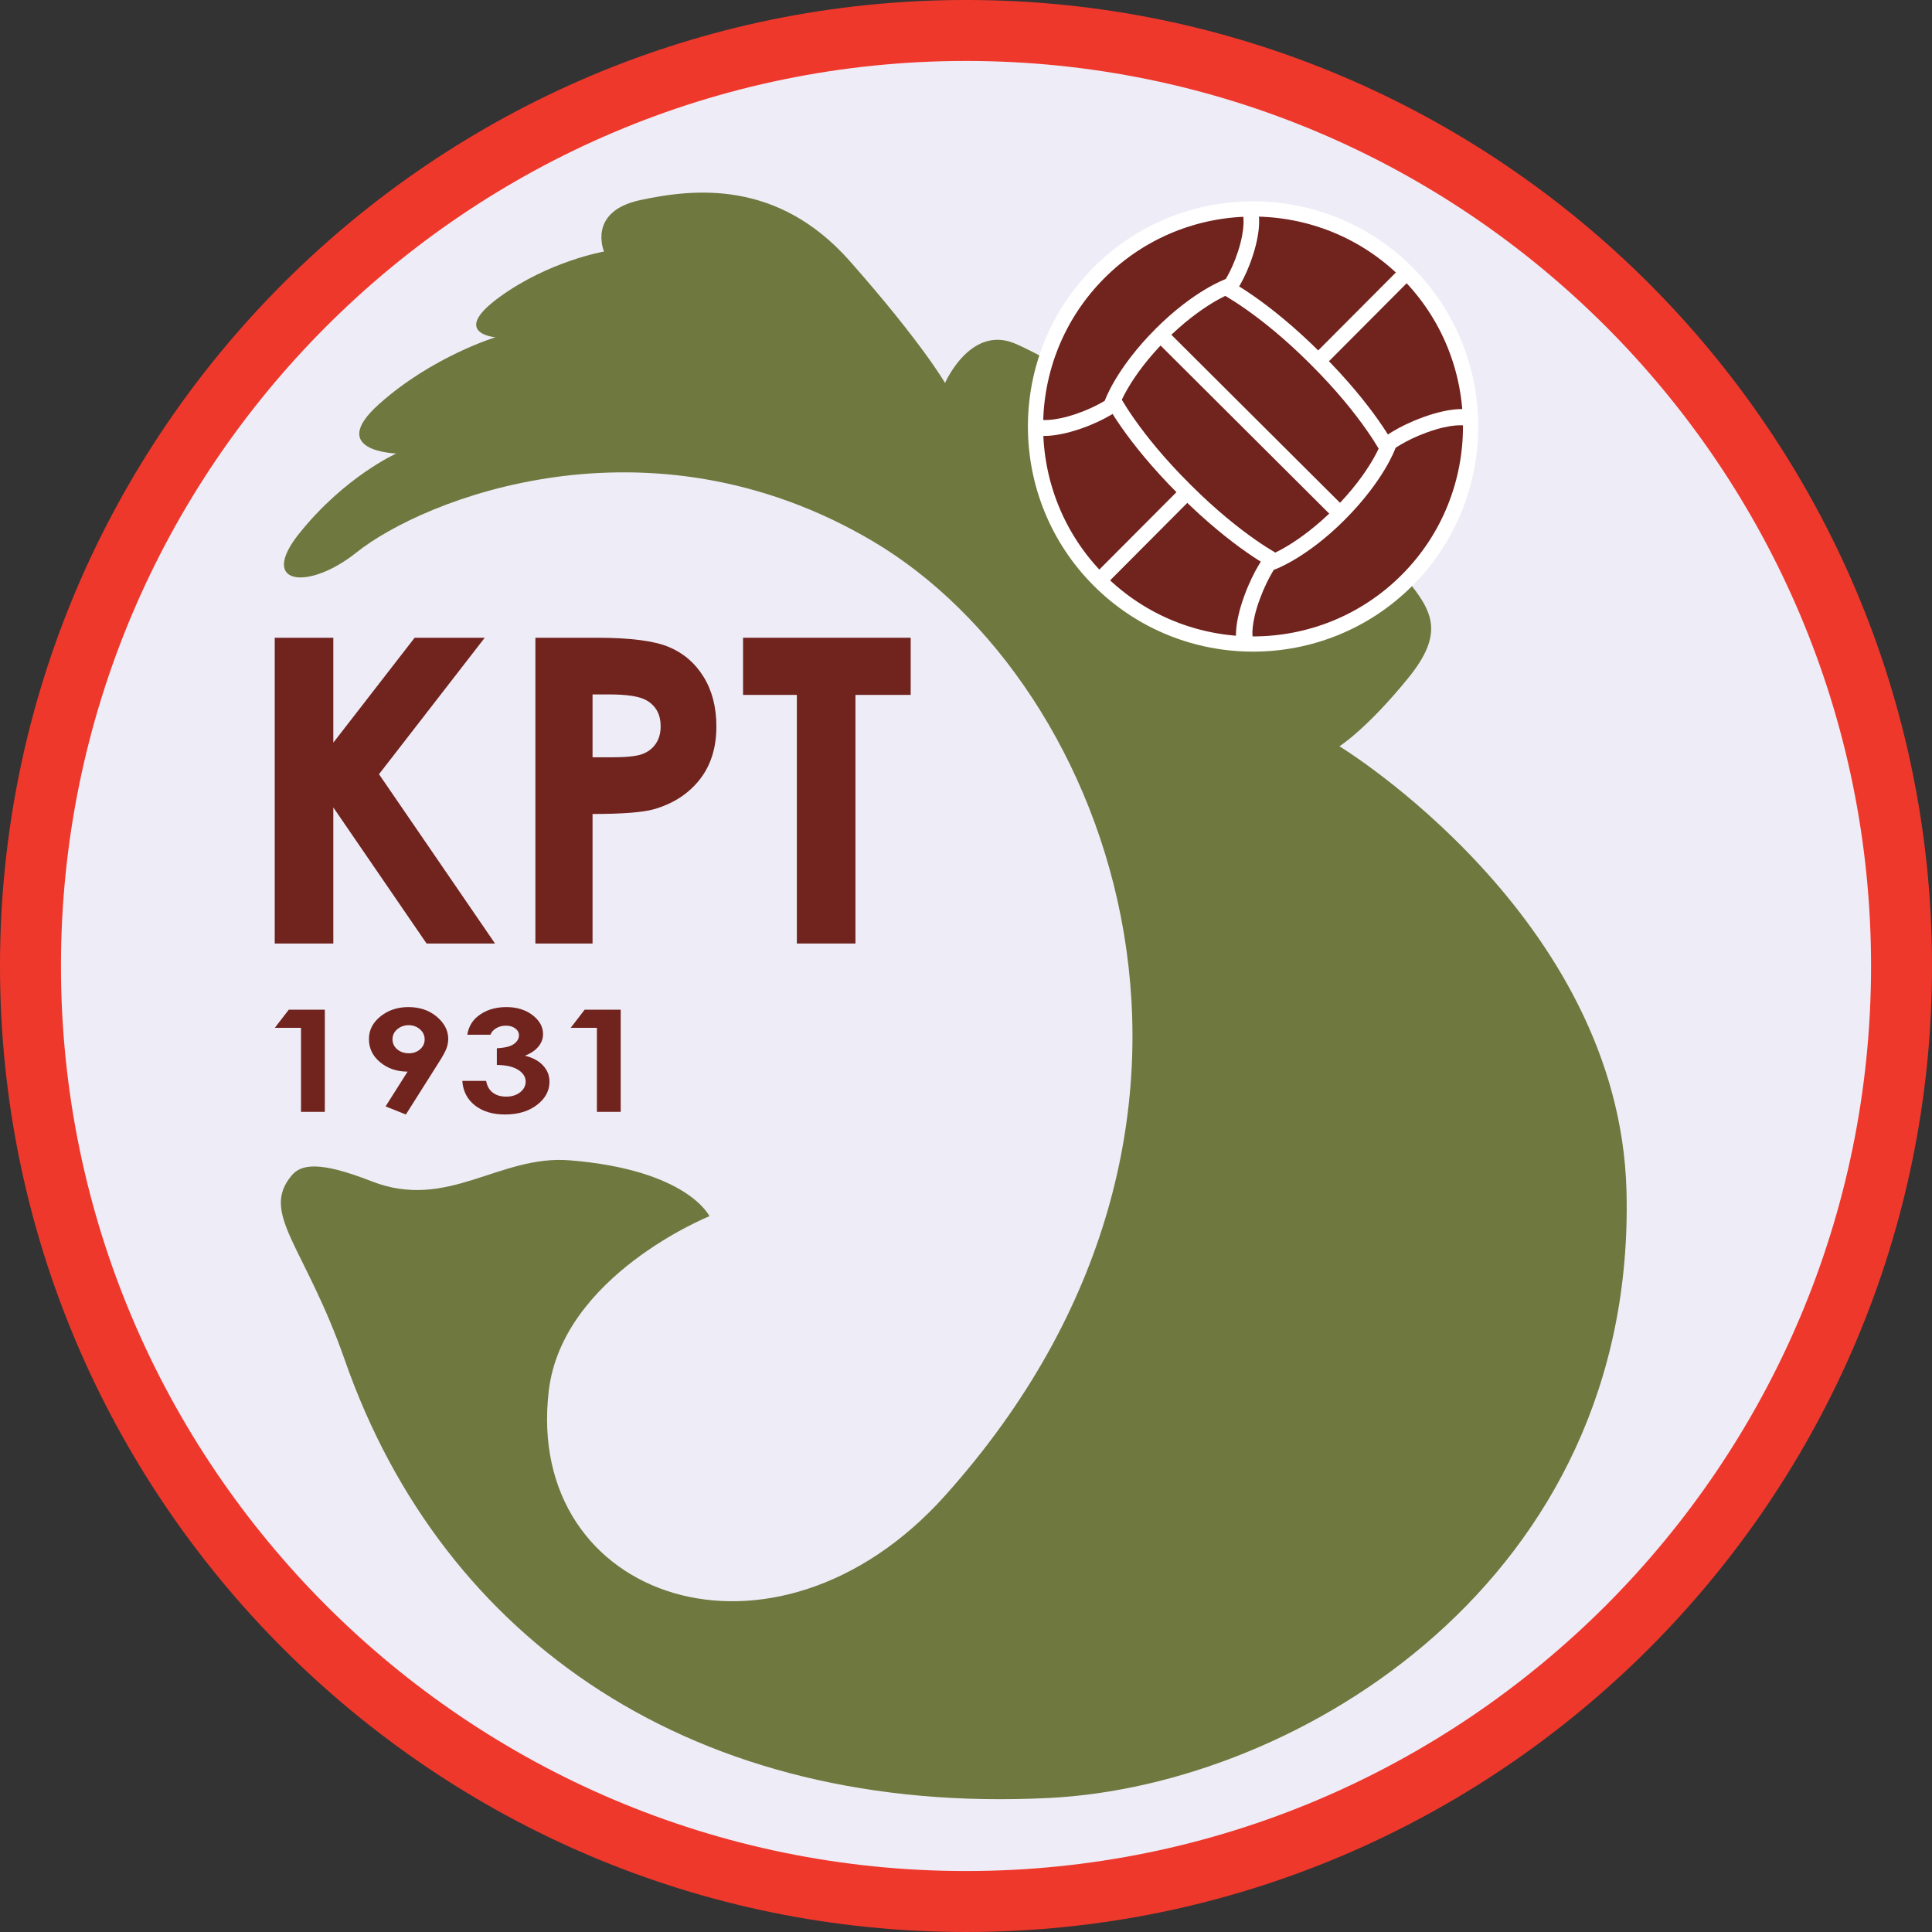 <?xml version="1.0" encoding="UTF-8"?>
<svg xmlns="http://www.w3.org/2000/svg" xmlns:xlink="http://www.w3.org/1999/xlink" width="522.88pt" height="522.88pt" viewBox="0 0 522.88 522.88" version="1.1">
<rect x="0" y="0" width="522.88" height="522.88" fill="#333333" stroke="none"/>
<defs>
<clipPath id="clip1">
  <path d="M 0 0 L 522.879 0 L 522.879 522.879 L 0 522.879 Z M 0 0 "/>
</clipPath>
</defs>
<g id="surface1">
<path style=" stroke:none;fill-rule:nonzero;fill:rgb(93.3%,92.899%,96.5%);fill-opacity:1;" d="M 514.637 261.438 C 514.637 401.27 401.277 514.629 261.441 514.629 C 121.605 514.629 8.25 401.27 8.25 261.438 C 8.25 121.602 121.605 8.246 261.441 8.246 C 401.277 8.246 514.637 121.602 514.637 261.438 "/>
<g clip-path="url(#clip1)" clip-rule="nonzero">
<path style=" stroke:none;fill-rule:nonzero;fill:rgb(93.7%,21.999%,17.299%);fill-opacity:1;" d="M 0 261.438 C 0 405.598 117.281 522.879 261.441 522.879 C 405.602 522.879 522.887 405.598 522.887 261.438 C 522.887 117.281 405.602 -0.004 261.441 -0.004 C 117.281 -0.004 0 117.281 0 261.438 M 16.5 261.438 C 16.5 126.375 126.383 16.496 261.441 16.496 C 396.504 16.496 506.387 126.375 506.387 261.438 C 506.387 396.5 396.504 506.379 261.441 506.379 C 126.383 506.379 16.5 396.5 16.5 261.438 "/>
</g>
<path style=" stroke:none;fill-rule:nonzero;fill:rgb(43.5%,47.099%,24.699%);fill-opacity:1;" d="M 284.129 486.594 C 187.809 491.504 119.816 443.969 93.348 368.172 C 82.52 337.164 70.316 328.469 78.91 318.156 C 81.426 315.141 86.246 314.098 100.566 319.703 C 121.191 327.781 135.066 312.488 154.191 314.031 C 186.16 316.609 192.004 329.156 192.004 329.156 C 192.004 329.156 152.215 345.152 148.52 376.422 C 141.816 433.141 209.691 456.156 255.77 404.781 C 345.488 304.75 301.66 185.125 236.176 146.453 C 175.363 110.539 114.488 135.109 96.441 149.547 C 83.457 159.934 69.793 158.367 80.973 144.391 C 93.348 128.922 107.27 122.734 107.27 122.734 C 107.27 122.734 88.191 122.219 102.629 109.328 C 117.066 96.438 134.082 91.281 134.082 91.281 C 134.082 91.281 121.707 90.25 135.113 80.453 C 148.52 70.656 163.473 68.078 163.473 68.078 C 163.473 68.078 158.832 57.25 173.27 54.156 C 187.707 51.062 210.395 48.484 229.988 70.656 C 249.582 92.828 255.77 103.656 255.77 103.656 C 255.77 103.656 262.473 88.188 274.332 92.828 C 286.191 97.469 373.938 148.484 380.855 157.008 C 387.77 165.531 390.973 171.422 381.066 183.578 C 369.723 197.5 362.504 201.969 362.504 201.969 C 362.504 201.969 438.254 248.051 440.195 322.281 C 442.941 427.469 351.508 483.156 284.129 486.594 "/>
<path style=" stroke:none;fill-rule:nonzero;fill:rgb(44.299%,13.699%,11.8%);fill-opacity:1;" d="M 380.855 157.008 C 357.887 180.051 320.594 180.113 297.551 157.148 C 274.508 134.184 274.441 96.891 297.406 73.848 C 320.371 50.805 357.66 50.742 380.703 73.703 C 403.75 96.668 403.82 133.965 380.855 157.008 "/>
<path style=" stroke:none;fill-rule:nonzero;fill:rgb(100%,100%,100%);fill-opacity:1;" d="M 295.945 72.387 C 272.219 96.203 272.285 134.879 296.094 158.605 C 319.906 182.336 358.586 182.273 382.316 158.461 C 406.043 134.648 405.977 95.977 382.164 72.242 C 358.352 48.516 319.676 48.582 295.945 72.387 M 298.867 75.305 C 320.988 53.105 357.051 53.039 379.254 75.164 C 401.449 97.293 401.516 133.352 379.391 155.551 C 357.27 177.75 321.207 177.812 299.008 155.688 C 276.805 133.562 276.746 97.5 298.867 75.305 "/>
<path style=" stroke:none;fill-rule:nonzero;fill:rgb(100%,100%,100%);fill-opacity:1;" d="M 357.363 95.434 C 342.922 81.039 332.309 75.738 331.867 75.516 L 330.043 79.219 C 330.145 79.266 340.539 84.492 354.449 98.355 L 354.812 98.723 C 368.723 112.578 373.984 122.957 374.031 123.059 L 377.73 121.219 C 377.512 120.781 372.164 110.188 357.727 95.801 L 357.363 95.434 "/>
<path style=" stroke:none;fill-rule:nonzero;fill:rgb(100%,100%,100%);fill-opacity:1;" d="M 299.016 108.406 C 299.234 108.848 304.578 119.438 319.016 133.828 L 319.383 134.191 C 333.824 148.586 344.43 153.891 344.871 154.105 L 346.695 150.406 C 346.594 150.355 336.203 145.133 322.297 131.27 L 321.93 130.902 C 308.02 117.047 302.758 106.668 302.707 106.57 L 299.016 108.406 "/>
<path style=" stroke:none;fill-rule:nonzero;fill:rgb(100%,100%,100%);fill-opacity:1;" d="M 312.73 89.016 C 302.168 99.613 299.137 108.066 299.012 108.422 L 302.902 109.785 C 302.934 109.711 305.809 101.801 315.398 92.18 C 325.242 82.305 333.137 79.398 333.219 79.367 L 331.836 75.48 C 331.484 75.609 323.043 78.668 312.73 89.016 "/>
<path style=" stroke:none;fill-rule:nonzero;fill:rgb(100%,100%,100%);fill-opacity:1;" d="M 373.793 119.879 C 373.762 119.961 370.879 127.867 361.297 137.484 C 351.449 147.359 343.555 150.273 343.477 150.297 L 344.855 154.188 C 345.207 154.059 353.652 150.996 363.965 140.652 C 374.523 130.051 377.562 121.598 377.684 121.242 L 373.793 119.879 "/>
<path style=" stroke:none;fill-rule:nonzero;fill:rgb(100%,100%,100%);fill-opacity:1;" d="M 315.445 89.035 L 312.535 91.953 L 360.746 140.004 L 363.66 137.078 L 315.445 89.035 "/>
<path style=" stroke:none;fill-rule:nonzero;fill:rgb(100%,100%,100%);fill-opacity:1;" d="M 379.574 71.949 L 355.43 96.176 L 358.352 99.09 L 382.492 74.863 L 379.574 71.949 "/>
<path style=" stroke:none;fill-rule:nonzero;fill:rgb(100%,100%,100%);fill-opacity:1;" d="M 320.371 131.223 L 296.617 155.059 L 299.543 157.973 L 323.297 134.133 L 320.371 131.223 "/>
<path style=" stroke:none;fill-rule:nonzero;fill:rgb(100%,100%,100%);fill-opacity:1;" d="M 342.746 149.805 C 342.609 149.969 339.445 153.938 336.797 161.16 C 333.785 169.352 334.562 173.391 334.656 173.824 L 339.016 172.312 C 339.008 172.277 338.434 169.016 340.953 162.148 C 343.281 155.801 346.023 152.312 346.059 152.277 L 342.746 149.805 "/>
<path style=" stroke:none;fill-rule:nonzero;fill:rgb(100%,100%,100%);fill-opacity:1;" d="M 303.219 110.602 C 303.059 110.727 299.324 113.68 292.41 116.051 C 284.578 118.742 280.637 117.879 280.219 117.773 L 281.531 113.59 C 281.562 113.598 284.746 114.246 291.312 111.996 C 297.387 109.914 300.664 107.352 300.703 107.32 L 303.219 110.602 "/>
<path style=" stroke:none;fill-rule:nonzero;fill:rgb(100%,100%,100%);fill-opacity:1;" d="M 374.184 118.625 C 374.34 118.492 378.203 115.41 385.289 112.867 C 393.32 109.977 397.32 110.777 397.75 110.883 L 396.324 115.168 C 396.293 115.16 393.062 114.559 386.336 116.973 C 380.105 119.215 376.719 121.887 376.68 121.918 L 374.184 118.625 "/>
<path style=" stroke:none;fill-rule:nonzero;fill:rgb(100%,100%,100%);fill-opacity:1;" d="M 333.988 79.594 C 334.105 79.449 336.926 75.828 339.094 69.086 C 341.559 61.441 340.629 57.562 340.512 57.145 L 336.441 58.371 C 336.449 58.402 337.152 61.535 335.094 67.941 C 333.188 73.867 330.742 77.051 330.715 77.082 L 333.988 79.594 "/>
<path style=" stroke:none;fill-rule:nonzero;fill:rgb(44.299%,13.699%,11.8%);fill-opacity:1;" d="M 74.355 172.602 L 90.211 172.602 L 90.211 200.996 L 112.215 172.602 L 131.191 172.602 L 102.574 209.531 L 133.977 255.359 L 115.453 255.359 L 90.211 218.523 L 90.211 255.359 L 74.355 255.359 L 74.355 172.602 "/>
<path style=" stroke:none;fill-rule:nonzero;fill:rgb(44.299%,13.699%,11.8%);fill-opacity:1;" d="M 144.898 172.602 L 161.547 172.602 C 170.547 172.602 177.039 173.434 181.02 175.102 C 185 176.77 188.137 179.473 190.438 183.203 C 192.734 186.934 193.883 191.406 193.883 196.617 C 193.883 202.391 192.367 207.191 189.34 211.02 C 186.312 214.844 182.203 217.504 177.012 219.004 C 173.965 219.867 168.414 220.297 160.367 220.297 L 160.367 255.359 L 144.898 255.359 L 144.898 172.602 M 160.367 204.957 L 165.445 204.957 C 169.441 204.957 172.219 204.676 173.777 204.105 C 175.34 203.543 176.566 202.613 177.461 201.312 C 178.355 200.008 178.801 198.434 178.801 196.59 C 178.801 193.387 177.547 191.051 175.035 189.578 C 173.207 188.488 169.82 187.941 164.875 187.941 L 160.367 187.941 L 160.367 204.957 "/>
<path style=" stroke:none;fill-rule:nonzero;fill:rgb(44.299%,13.699%,11.8%);fill-opacity:1;" d="M 201.098 172.602 L 246.473 172.602 L 246.473 188.07 L 231.52 188.07 L 231.52 255.359 L 215.664 255.359 L 215.664 188.07 L 201.098 188.07 L 201.098 172.602 "/>
<path style=" stroke:none;fill-rule:nonzero;fill:rgb(44.299%,13.699%,11.8%);fill-opacity:1;" d="M 78.152 273.27 L 87.914 273.27 L 87.914 300.918 L 81.469 300.918 L 81.469 278.168 L 74.379 278.168 L 78.152 273.27 "/>
<path style=" stroke:none;fill-rule:nonzero;fill:rgb(44.299%,13.699%,11.8%);fill-opacity:1;" d="M 109.848 301.629 L 104.355 299.438 L 110.309 290.027 C 107.402 290.027 104.934 289.184 102.898 287.5 C 100.863 285.816 99.848 283.727 99.848 281.23 C 99.848 278.805 100.887 276.754 102.973 275.078 C 105.059 273.398 107.57 272.559 110.52 272.559 C 113.602 272.559 116.172 273.43 118.227 275.176 C 120.281 276.914 121.309 278.914 121.309 281.176 C 121.309 282.035 121.148 282.891 120.832 283.754 C 120.516 284.617 119.777 285.945 118.629 287.742 L 109.848 301.629 M 110.66 285.062 C 111.863 285.062 112.879 284.703 113.699 283.98 C 114.516 283.258 114.93 282.363 114.93 281.297 C 114.93 280.211 114.496 279.297 113.641 278.562 C 112.781 277.824 111.781 277.457 110.637 277.457 C 109.43 277.457 108.395 277.824 107.527 278.551 C 106.66 279.281 106.227 280.191 106.227 281.281 C 106.227 282.355 106.648 283.258 107.488 283.98 C 108.336 284.703 109.391 285.062 110.66 285.062 "/>
<path style=" stroke:none;fill-rule:nonzero;fill:rgb(44.299%,13.699%,11.8%);fill-opacity:1;" d="M 132.727 280.035 L 126.473 280.035 C 126.801 278.008 127.707 276.375 129.199 275.137 C 131.277 273.418 133.895 272.559 137.047 272.559 C 139.855 272.559 142.215 273.281 144.117 274.727 C 146.016 276.176 146.969 277.891 146.969 279.875 C 146.969 281.109 146.551 282.234 145.715 283.25 C 144.879 284.27 143.66 285.094 142.07 285.723 C 144.148 286.223 145.777 287.098 146.949 288.344 C 148.121 289.59 148.711 291.055 148.711 292.746 C 148.711 295.223 147.578 297.324 145.316 299.047 C 143.055 300.77 140.172 301.629 136.672 301.629 C 133.355 301.629 130.652 300.816 128.559 299.188 C 126.469 297.559 125.32 295.344 125.121 292.539 L 131.566 292.539 C 131.844 293.977 132.453 295.047 133.406 295.742 C 134.355 296.445 135.555 296.793 137.008 296.793 C 138.52 296.793 139.773 296.398 140.77 295.613 C 141.766 294.824 142.266 293.863 142.266 292.723 C 142.266 291.473 141.594 290.418 140.258 289.555 C 138.918 288.691 136.988 288.246 134.465 288.223 L 134.465 283.711 C 136.047 283.609 137.227 283.406 138.004 283.109 C 138.777 282.812 139.383 282.406 139.812 281.887 C 140.242 281.367 140.461 280.816 140.461 280.23 C 140.461 279.469 140.129 278.84 139.469 278.34 C 138.809 277.836 137.945 277.586 136.875 277.586 C 135.934 277.586 135.074 277.816 134.305 278.27 C 133.531 278.727 133.008 279.316 132.727 280.035 "/>
<path style=" stroke:none;fill-rule:nonzero;fill:rgb(44.299%,13.699%,11.8%);fill-opacity:1;" d="M 158.227 273.27 L 167.988 273.27 L 167.988 300.918 L 161.547 300.918 L 161.547 278.168 L 154.453 278.168 L 158.227 273.27 "/>
</g>
</svg>
